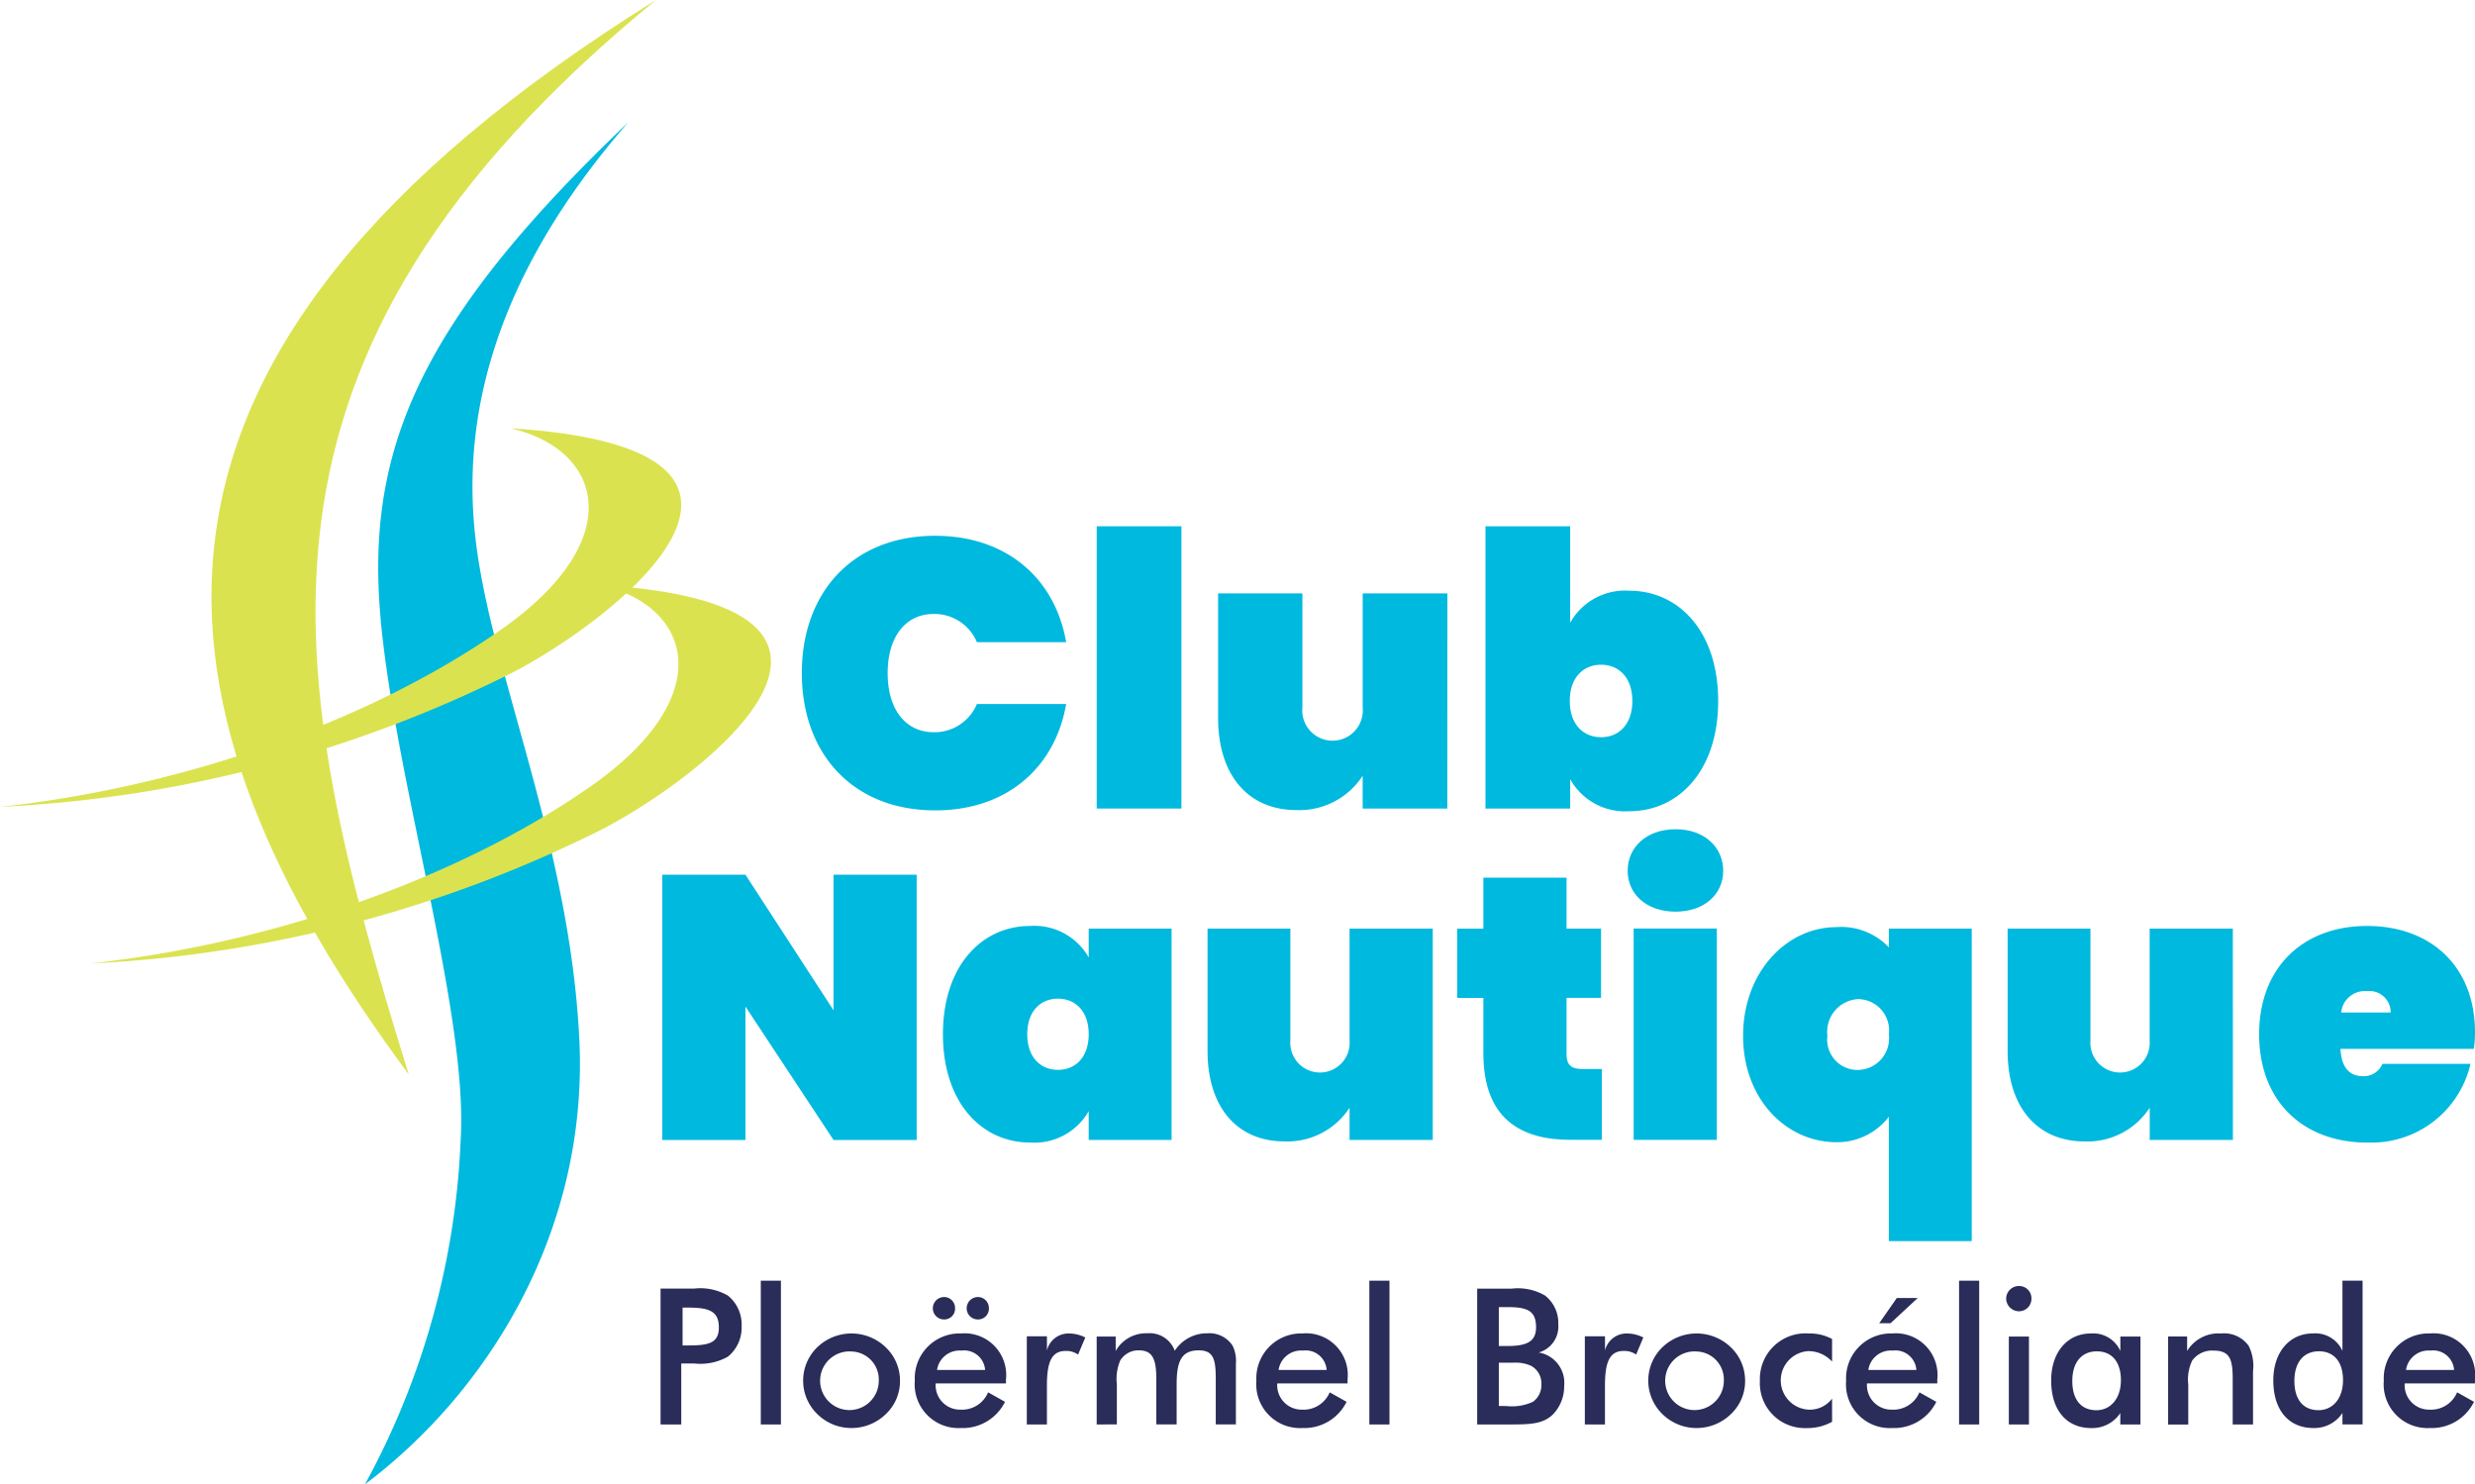 <svg id="Logo" xmlns="http://www.w3.org/2000/svg" xmlns:xlink="http://www.w3.org/1999/xlink" width="200.095" height="120" viewBox="0 0 200.095 120">
  <defs>
    <clipPath id="clip-path">
      <rect id="Rectangle_5" data-name="Rectangle 5" width="200.095" height="120" fill="none"/>
    </clipPath>
  </defs>
  <g id="Groupe_1" data-name="Groupe 1" clip-path="url(#clip-path)">
    <path id="Tracé_1" data-name="Tracé 1" d="M68.056,140.484H66.383V129.5h2.7a4.433,4.433,0,0,1,2.748.569,2.994,2.994,0,0,1,1.105,2.456A3.028,3.028,0,0,1,71.833,135a4.545,4.545,0,0,1-2.748.553H68.056Zm.568-6.388c1.643,0,2.472-.184,2.472-1.459,0-1.321-.814-1.6-2.472-1.6h-.461V134.1Z" transform="translate(-12.979 -25.321)" fill="#2a2c59"/>
    <rect id="Rectangle_1" data-name="Rectangle 1" width="1.627" height="11.623" transform="translate(61.508 103.54)" fill="#2a2c59"/>
    <path id="Tracé_2" data-name="Tracé 2" d="M81.864,135.115a3.988,3.988,0,0,1,5.528.015,3.719,3.719,0,0,1,1.151,2.687,3.66,3.66,0,0,1-1.137,2.7,3.975,3.975,0,0,1-2.794,1.137,3.918,3.918,0,0,1-2.748-1.121,3.763,3.763,0,0,1,0-5.42m2.763.353a2.371,2.371,0,1,0,2.2,2.364,2.266,2.266,0,0,0-2.2-2.364" transform="translate(-15.781 -26.202)" fill="#2a2c59"/>
    <path id="Tracé_3" data-name="Tracé 3" d="M93.622,137.332a1.973,1.973,0,0,0,2.011,2.119,2.284,2.284,0,0,0,2.227-1.4l1.366.767a3.808,3.808,0,0,1-3.562,2.119,3.539,3.539,0,0,1-3.73-3.823,3.628,3.628,0,0,1,3.73-3.823,3.369,3.369,0,0,1,3.639,3.73v.307Zm.676-6.986a.891.891,0,0,1,.891.891.871.871,0,0,1-.891.921.9.9,0,0,1-.906-.921.914.914,0,0,1,.906-.891m1.4,4.33a1.836,1.836,0,0,0-1.965,1.566h3.884a1.7,1.7,0,0,0-1.919-1.566m1.335-4.33a.891.891,0,0,1,.891.891.871.871,0,0,1-.891.921.9.9,0,0,1-.906-.921.914.914,0,0,1,.906-.891" transform="translate(-17.975 -25.485)" fill="#2a2c59"/>
    <path id="Tracé_4" data-name="Tracé 4" d="M106.583,134.01a2.941,2.941,0,0,1,1.335.323l-.583,1.382a1.648,1.648,0,0,0-1-.293c-1.152,0-1.52.907-1.52,2.825v3.117H103.19V134.24h1.627v1.151a1.788,1.788,0,0,1,1.766-1.381" transform="translate(-20.176 -26.202)" fill="#2a2c59"/>
    <path id="Tracé_5" data-name="Tracé 5" d="M110.212,141.361v-7.109h1.536v1.166a2.82,2.82,0,0,1,2.564-1.427,2.148,2.148,0,0,1,2.211,1.413,3.1,3.1,0,0,1,2.641-1.413A2.233,2.233,0,0,1,121.205,135a2.851,2.851,0,0,1,.261,1.475v4.882h-1.627v-3.654c0-1.566-.154-2.334-1.382-2.334-1.413,0-1.781.921-1.781,2.748v3.24h-1.643v-3.654c0-1.612-.291-2.334-1.413-2.334a1.719,1.719,0,0,0-1.5.813,3.815,3.815,0,0,0-.277,1.935v3.24Z" transform="translate(-21.549 -26.198)" fill="#2a2c59"/>
    <path id="Tracé_6" data-name="Tracé 6" d="M127.949,138.048a1.973,1.973,0,0,0,2.012,2.119,2.281,2.281,0,0,0,2.226-1.4l1.367.768a3.809,3.809,0,0,1-3.562,2.118,3.539,3.539,0,0,1-3.731-3.823,3.628,3.628,0,0,1,3.731-3.823,3.369,3.369,0,0,1,3.639,3.731v.307Zm2.073-2.656a1.836,1.836,0,0,0-1.965,1.566h3.885a1.7,1.7,0,0,0-1.919-1.566" transform="translate(-24.687 -26.202)" fill="#2a2c59"/>
    <rect id="Rectangle_2" data-name="Rectangle 2" width="1.627" height="11.623" transform="translate(110.707 103.54)" fill="#2a2c59"/>
    <path id="Tracé_7" data-name="Tracé 7" d="M148.451,129.506h2.763a4.382,4.382,0,0,1,2.718.553,2.8,2.8,0,0,1,1.074,2.319,2.18,2.18,0,0,1-1.581,2.288,2.483,2.483,0,0,1,2.057,2.7,3.24,3.24,0,0,1-.891,2.288c-.783.783-1.827.829-3.362.829h-2.779Zm2.426,4.637c1.611,0,2.333-.368,2.333-1.52,0-1.366-.752-1.627-2.333-1.627H150.2v3.147Zm-.062,4.852a4.067,4.067,0,0,0,2.134-.338,1.646,1.646,0,0,0,.691-1.4,1.615,1.615,0,0,0-.845-1.52,3.112,3.112,0,0,0-1.443-.246H150.2v3.5Z" transform="translate(-29.025 -25.321)" fill="#2a2c59"/>
    <path id="Tracé_8" data-name="Tracé 8" d="M162.663,134.01a2.937,2.937,0,0,1,1.335.323l-.582,1.382a1.651,1.651,0,0,0-1-.293c-1.152,0-1.52.907-1.52,2.825v3.117H159.27V134.24H160.9v1.151a1.789,1.789,0,0,1,1.767-1.381" transform="translate(-31.141 -26.202)" fill="#2a2c59"/>
    <path id="Tracé_9" data-name="Tracé 9" d="M166.794,135.115a3.988,3.988,0,0,1,5.528.015,3.719,3.719,0,0,1,1.151,2.687,3.662,3.662,0,0,1-1.136,2.7,3.977,3.977,0,0,1-2.795,1.137,3.92,3.92,0,0,1-2.748-1.121,3.765,3.765,0,0,1,0-5.42m2.764.353a2.371,2.371,0,1,0,2.195,2.364,2.265,2.265,0,0,0-2.195-2.364" transform="translate(-32.387 -26.202)" fill="#2a2c59"/>
    <path id="Tracé_10" data-name="Tracé 10" d="M180.747,135.438a2.369,2.369,0,0,0,.077,4.73,2.259,2.259,0,0,0,1.873-.891v1.873a4.086,4.086,0,0,1-2.058.507,3.632,3.632,0,0,1-3.777-3.824,3.684,3.684,0,0,1,3.946-3.823,3.775,3.775,0,0,1,1.889.446v1.827a2.586,2.586,0,0,0-1.95-.845" transform="translate(-34.58 -26.202)" fill="#2a2c59"/>
    <path id="Tracé_11" data-name="Tracé 11" d="M187.214,137.351a1.973,1.973,0,0,0,2.012,2.119,2.283,2.283,0,0,0,2.226-1.4l1.367.767a3.808,3.808,0,0,1-3.562,2.119,3.539,3.539,0,0,1-3.731-3.823,3.629,3.629,0,0,1,3.731-3.824,3.369,3.369,0,0,1,3.639,3.731v.307Zm2.073-2.656a1.836,1.836,0,0,0-1.965,1.566h3.885a1.7,1.7,0,0,0-1.919-1.566m.338-4.253h1.689l-2.2,2.043H188.2Z" transform="translate(-36.274 -25.504)" fill="#2a2c59"/>
    <rect id="Rectangle_3" data-name="Rectangle 3" width="1.627" height="11.623" transform="translate(158.384 103.54)" fill="#2a2c59"/>
    <path id="Tracé_12" data-name="Tracé 12" d="M202.64,129.239a.993.993,0,0,1,1.014,1.013,1.007,1.007,0,0,1-1.014,1.029,1.039,1.039,0,0,1-1.029-1.029,1.026,1.026,0,0,1,1.029-1.013m-.814,4.084h1.627v7.109h-1.627Z" transform="translate(-39.419 -25.269)" fill="#2a2c59"/>
    <path id="Tracé_13" data-name="Tracé 13" d="M211.722,141.365v-.921a2.722,2.722,0,0,1-2.349,1.213c-1.981,0-3.24-1.428-3.24-3.853,0-2.288,1.32-3.793,3.193-3.793a2.4,2.4,0,0,1,2.4,1.413v-1.167h1.627v7.108Zm-1.9-5.911c-1.228,0-1.981.891-1.981,2.395,0,1.52.722,2.365,1.95,2.365,1.121,0,1.981-.921,1.981-2.426,0-1.489-.737-2.334-1.95-2.334" transform="translate(-40.303 -26.202)" fill="#2a2c59"/>
    <path id="Tracé_14" data-name="Tracé 14" d="M217.887,134.255h1.536v1.167a2.973,2.973,0,0,1,2.748-1.412,2.433,2.433,0,0,1,2.227,1,3.6,3.6,0,0,1,.353,2.043v4.314h-1.643v-3.654c0-1.582-.2-2.319-1.551-2.319a1.983,1.983,0,0,0-1.72.8,3.519,3.519,0,0,0-.322,1.935v3.24h-1.628Z" transform="translate(-42.602 -26.202)" fill="#2a2c59"/>
    <path id="Tracé_15" data-name="Tracé 15" d="M235.674,128.7v11.623h-1.627v-.921a2.721,2.721,0,0,1-2.35,1.213c-1.981,0-3.24-1.428-3.24-3.853,0-2.288,1.321-3.793,3.195-3.793a2.4,2.4,0,0,1,2.395,1.413V128.7Zm-3.532,5.712c-1.228,0-1.981.891-1.981,2.395,0,1.52.722,2.365,1.95,2.365,1.136,0,1.981-.921,1.981-2.426,0-1.489-.737-2.334-1.95-2.334" transform="translate(-44.668 -25.164)" fill="#2a2c59"/>
    <path id="Tracé_16" data-name="Tracé 16" d="M241.251,138.048a1.973,1.973,0,0,0,2.011,2.119,2.283,2.283,0,0,0,2.227-1.4l1.367.768a3.809,3.809,0,0,1-3.563,2.118,3.539,3.539,0,0,1-3.731-3.823,3.628,3.628,0,0,1,3.731-3.823,3.37,3.37,0,0,1,3.639,3.731v.307Zm2.072-2.656a1.836,1.836,0,0,0-1.965,1.566h3.886a1.7,1.7,0,0,0-1.92-1.566" transform="translate(-46.84 -26.202)" fill="#2a2c59"/>
    <path id="Tracé_17" data-name="Tracé 17" d="M57.186,0C10.553,29.022,15.5,57.581,37.2,86.867,27.109,54.35,21.766,29.022,57.186,0" transform="translate(-4.155)" fill="#dae34f"/>
    <path id="Tracé_18" data-name="Tracé 18" d="M57.959,12.3C41.6,27.864,37.115,38.065,37.819,50.73s7.212,33.155,6.6,43.709a63.46,63.46,0,0,1-7.74,27.966c9.85-7.388,18.115-20.423,17.325-36.058-.791-15.654-7.036-29.373-8.355-40.1C44.609,37.8,46,26.018,57.959,12.3" transform="translate(-7.171 -2.405)" fill="#00b9df"/>
    <path id="Tracé_19" data-name="Tracé 19" d="M41.29,43.044c7.486,1.748,9.542,9.036-.747,16.248-10.7,7.5-25.9,12.774-40.542,14.357A103.312,103.312,0,0,0,41.488,62.766c8.113-4.222,26.12-18.073-.2-19.722" transform="translate(0 -8.416)" fill="#dae34f"/>
    <path id="Tracé_20" data-name="Tracé 20" d="M50.309,58.786c7.486,1.748,9.542,9.036-.747,16.248-10.7,7.5-25.9,12.773-40.542,14.357A103.312,103.312,0,0,0,50.507,78.508c8.113-4.222,26.12-18.073-.2-19.722" transform="translate(-1.763 -11.494)" fill="#dae34f"/>
    <path id="Tracé_21" data-name="Tracé 21" d="M91.373,53.847c5.767,0,9.684,3.454,10.578,8.6H94.735a3.717,3.717,0,0,0-3.485-2.282c-2.313,0-3.731,1.882-3.731,4.781s1.418,4.78,3.731,4.78a3.716,3.716,0,0,0,3.485-2.282h7.217c-.895,5.15-4.811,8.6-10.578,8.6-6.692,0-10.794-4.6-10.794-11.1s4.1-11.1,10.794-11.1" transform="translate(-15.755 -10.528)" fill="#00b9df"/>
    <rect id="Rectangle_4" data-name="Rectangle 4" width="6.847" height="22.821" transform="translate(88.666 42.547)" fill="#00b9df"/>
    <path id="Tracé_22" data-name="Tracé 22" d="M140.942,77.03H134.1V74.377a6.1,6.1,0,0,1-5.335,2.776c-4.009,0-6.353-2.93-6.353-7.433V59.636h6.816v9.221a2.448,2.448,0,1,0,4.873,0V59.636h6.847Z" transform="translate(-23.933 -11.66)" fill="#00b9df"/>
    <path id="Tracé_23" data-name="Tracé 23" d="M160.911,58.1c4.009,0,7.186,3.3,7.186,8.913s-3.176,8.913-7.186,8.913a5.087,5.087,0,0,1-4.78-2.591V75.71h-6.847V52.889h6.847v7.8a5.087,5.087,0,0,1,4.78-2.59m-2.282,5.983c-1.419,0-2.528,1.018-2.528,2.93s1.109,2.93,2.528,2.93,2.528-1.018,2.528-2.93-1.109-2.93-2.528-2.93" transform="translate(-29.188 -10.341)" fill="#00b9df"/>
    <path id="Tracé_24" data-name="Tracé 24" d="M87.123,87.9v21.45H80.4l-7.12-10.786v10.786H66.552V87.9h6.725L80.4,98.865V87.9Z" transform="translate(-13.012 -17.186)" fill="#00b9df"/>
    <path id="Tracé_25" data-name="Tracé 25" d="M101.82,93.057a5.046,5.046,0,0,1,4.726,2.545V93.269h6.7v17.086h-6.7v-2.333a5.045,5.045,0,0,1-4.726,2.545c-3.939,0-7.059-3.242-7.059-8.755s3.121-8.756,7.059-8.756m2.243,5.878c-1.394,0-2.485,1-2.485,2.878s1.091,2.878,2.485,2.878,2.483-1,2.483-2.878-1.091-2.878-2.483-2.878" transform="translate(-18.528 -18.195)" fill="#00b9df"/>
    <path id="Tracé_26" data-name="Tracé 26" d="M139.56,110.407h-6.725V107.8a6,6,0,0,1-5.241,2.727c-3.939,0-6.241-2.878-6.241-7.3V93.32h6.695v9.059a2.4,2.4,0,1,0,4.787,0V93.32h6.725Z" transform="translate(-23.727 -18.246)" fill="#00b9df"/>
    <path id="Tracé_27" data-name="Tracé 27" d="M148.557,97.925h-2.121v-5.6h2.121V88.2h6.725v4.12h2.788v5.6h-2.788v4.6c0,.788.364,1.151,1.242,1.151h1.606v5.725h-2.545c-4,0-7.029-1.7-7.029-7Z" transform="translate(-28.631 -17.245)" fill="#00b9df"/>
    <path id="Tracé_28" data-name="Tracé 28" d="M163.572,86.7c0-1.878,1.485-3.363,3.878-3.363,2.363,0,3.848,1.485,3.848,3.363,0,1.849-1.485,3.3-3.848,3.3-2.393,0-3.878-1.454-3.878-3.3m.485,4.666h6.725v17.087h-6.725Z" transform="translate(-31.982 -16.295)" fill="#00b9df"/>
    <path id="Tracé_29" data-name="Tracé 29" d="M182.717,93.171a5.319,5.319,0,0,1,4.241,1.636V93.292h6.7v25.267h-6.7V108.5a5.246,5.246,0,0,1-4.241,2.06c-4.03,0-7.544-3.454-7.544-8.6s3.514-8.785,7.544-8.785m1.757,5.816a2.648,2.648,0,0,0-2.484,2.969,2.446,2.446,0,0,0,2.484,2.758,2.56,2.56,0,0,0,2.484-2.878,2.53,2.53,0,0,0-2.484-2.848" transform="translate(-34.25 -18.217)" fill="#00b9df"/>
    <path id="Tracé_30" data-name="Tracé 30" d="M219.971,110.407h-6.725V107.8A6,6,0,0,1,208,110.529c-3.939,0-6.241-2.878-6.241-7.3V93.32h6.695v9.059a2.4,2.4,0,1,0,4.787,0V93.32h6.725Z" transform="translate(-39.449 -18.246)" fill="#00b9df"/>
    <path id="Tracé_31" data-name="Tracé 31" d="M235.759,110.568c-5.121,0-8.725-3.3-8.725-8.755s3.6-8.756,8.725-8.756,8.725,3.242,8.725,8.6a9.9,9.9,0,0,1-.09,1.333H233.608c.091,1.727.909,2.212,1.818,2.212a1.628,1.628,0,0,0,1.575-1h7.119a8.211,8.211,0,0,1-8.361,6.362m-2.091-10.513h4a1.718,1.718,0,0,0-1.909-1.726,1.924,1.924,0,0,0-2.091,1.726" transform="translate(-44.39 -18.195)" fill="#00b9df"/>
  </g>
</svg>
